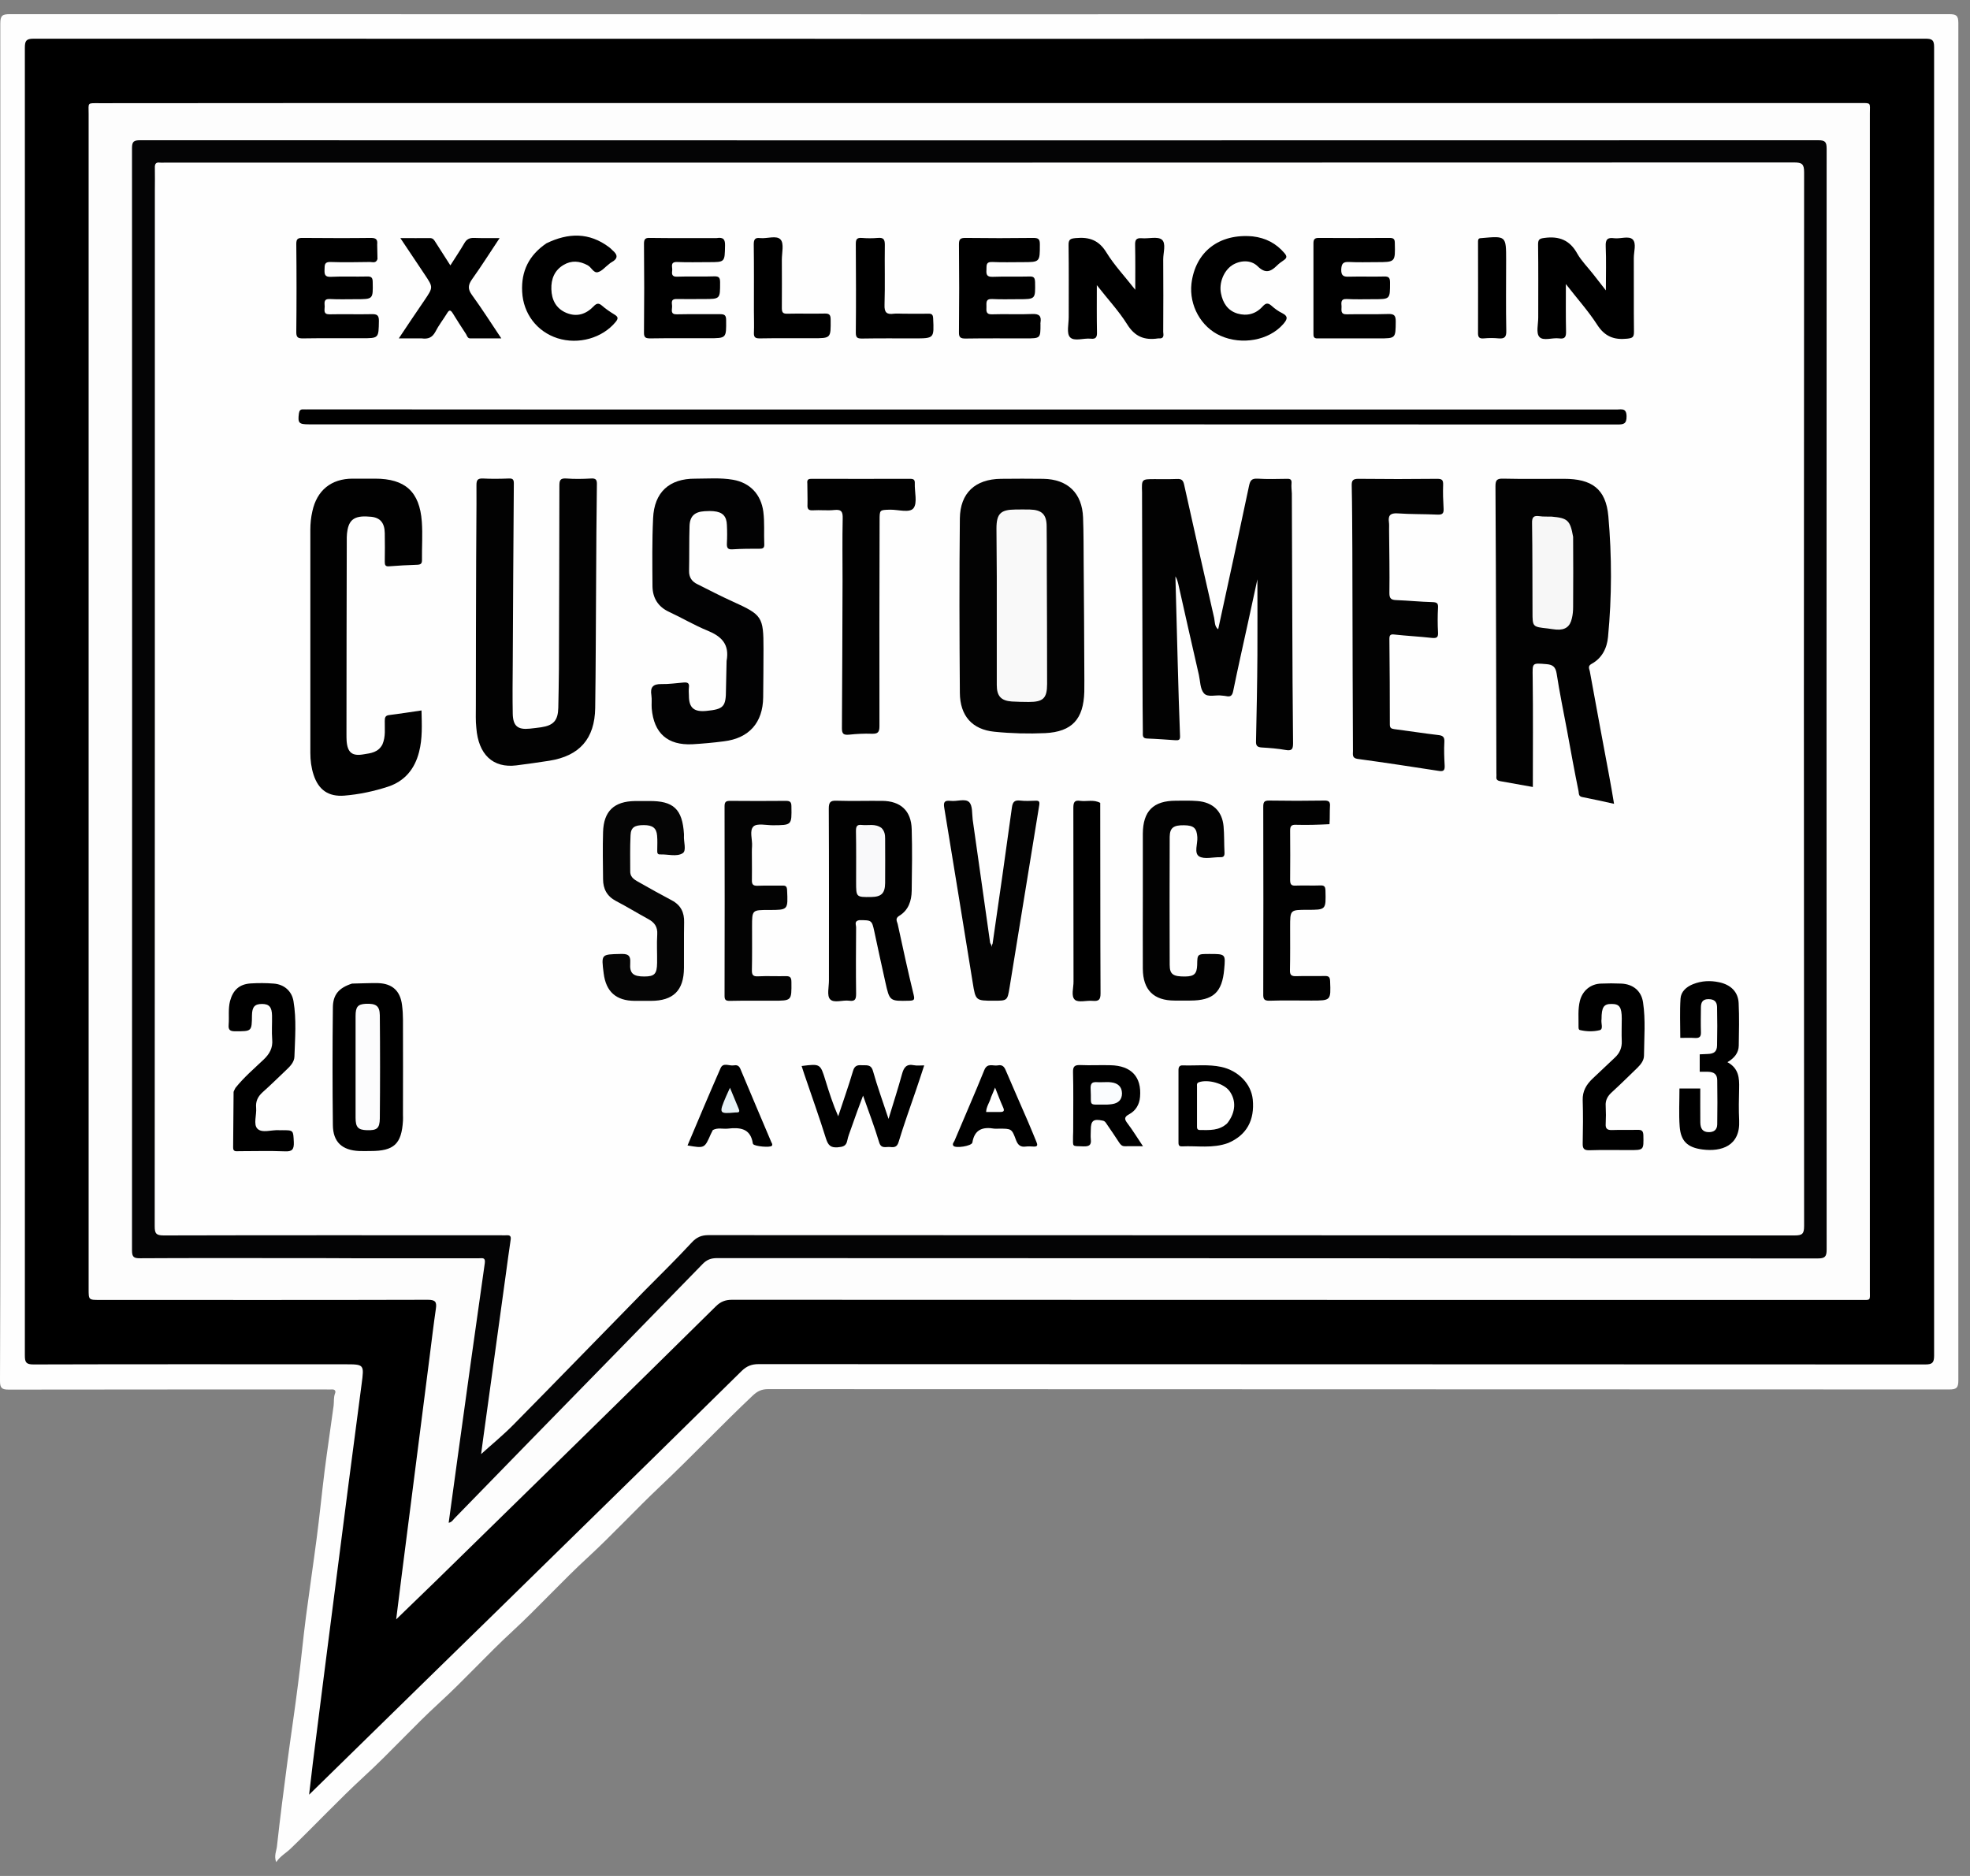 <?xml version="1.0"?>
<svg xmlns="http://www.w3.org/2000/svg" width="105" height="100" viewBox="0 0 105 100" fill="none">
<rect x="0" y="0" width="105" height="100" fill="#808080" stroke="none"/>
<g clip-path="url(#clip0_1941_613)">
<path d="M0.025 55.467C0.025 37.369 0.025 19.313 0.016 1.257C0.016 0.829 0.123 0.755 0.527 0.755C34.982 0.763 69.43 0.763 103.885 0.755C104.272 0.755 104.379 0.829 104.379 1.232C104.371 25.351 104.371 49.462 104.379 73.58C104.379 73.983 104.28 74.066 103.885 74.066C82.901 74.057 61.916 74.057 40.932 74.049C40.586 74.049 40.364 74.164 40.117 74.395C38.447 75.974 36.867 77.644 35.196 79.223C33.888 80.457 32.678 81.773 31.361 82.991C29.971 84.266 28.703 85.672 27.313 86.956C25.971 88.19 24.753 89.547 23.412 90.773C22.038 92.031 20.795 93.421 19.421 94.68C18.071 95.922 16.82 97.263 15.495 98.538C15.249 98.777 14.944 98.933 14.722 99.262C14.59 98.933 14.738 98.661 14.763 98.406C14.928 96.893 15.125 95.388 15.323 93.882C15.504 92.5 15.718 91.118 15.89 89.728C16.047 88.543 16.154 87.351 16.31 86.158C16.491 84.776 16.697 83.394 16.878 82.004C17.034 80.819 17.15 79.626 17.298 78.434C17.446 77.266 17.627 76.089 17.783 74.921C17.808 74.707 17.775 74.493 17.857 74.279C17.915 74.14 17.841 74.049 17.668 74.066C17.569 74.074 17.479 74.066 17.38 74.066C11.743 74.066 6.106 74.066 0.469 74.074C0.099 74.074 0 73.992 0 73.613C0.025 67.575 0.025 61.537 0.025 55.467Z" fill="#FEFEFE"/>
<path d="M22.746 89.53C20.672 91.562 18.615 93.569 16.475 95.667C16.549 95.042 16.607 94.515 16.673 93.989C17.076 90.781 17.487 87.581 17.899 84.373C18.351 80.844 18.804 77.315 19.273 73.786C19.413 72.725 19.421 72.725 18.368 72.725C12.838 72.725 7.316 72.716 1.786 72.733C1.391 72.733 1.325 72.618 1.325 72.256C1.333 49.017 1.333 25.779 1.325 2.54C1.325 2.178 1.399 2.063 1.786 2.063C35.402 2.071 69.018 2.071 102.634 2.063C102.988 2.063 103.087 2.145 103.087 2.507C103.079 25.762 103.079 49.009 103.087 72.264C103.087 72.651 102.98 72.733 102.61 72.733C81.889 72.725 61.16 72.725 40.438 72.716C40.068 72.716 39.805 72.815 39.533 73.078C36.39 76.18 33.238 79.264 30.086 82.349C27.65 84.743 25.206 87.128 22.746 89.53Z" fill="black"/>
<path d="M28.251 5.493C51.893 5.493 75.494 5.493 99.096 5.493C99.762 5.493 99.663 5.452 99.663 6.069C99.663 26.963 99.663 47.857 99.663 68.743C99.663 69.368 99.746 69.294 99.12 69.294C79.082 69.294 59.044 69.294 39.014 69.286C38.661 69.286 38.406 69.385 38.15 69.64C35.78 71.984 33.402 74.312 31.024 76.648C28.424 79.198 25.815 81.749 23.206 84.299C22.532 84.957 21.848 85.607 21.116 86.322C21.314 84.735 21.503 83.221 21.7 81.707C22.104 78.573 22.498 75.431 22.902 72.297C23.009 71.458 23.108 70.611 23.231 69.772C23.288 69.401 23.206 69.286 22.803 69.286C16.977 69.303 11.142 69.294 5.316 69.294C4.724 69.294 4.724 69.294 4.724 68.71C4.724 47.833 4.724 26.955 4.724 6.077C4.724 5.444 4.625 5.501 5.324 5.501C12.961 5.493 20.581 5.493 28.251 5.493Z" fill="#FDFDFD"/>
<path d="M15.413 67.065C12.739 67.065 10.106 67.057 7.472 67.073C7.151 67.073 7.036 67.024 7.036 66.662C7.044 47.076 7.044 27.482 7.036 7.895C7.036 7.542 7.135 7.476 7.472 7.476C37.286 7.484 67.101 7.484 96.915 7.476C97.277 7.476 97.359 7.566 97.359 7.928C97.351 27.49 97.351 47.051 97.359 66.613C97.359 66.983 97.269 67.082 96.89 67.082C77.338 67.073 57.777 67.073 38.225 67.065C37.895 67.065 37.673 67.147 37.443 67.386C34.373 70.545 31.288 73.695 28.21 76.846C26.885 78.203 25.56 79.569 24.227 80.934C24.145 81.017 24.087 81.14 23.914 81.173C24.079 79.964 24.243 78.763 24.408 77.57C24.877 74.156 25.354 70.742 25.84 67.329C25.881 67.016 25.708 67.073 25.535 67.073C23.297 67.073 21.067 67.073 18.828 67.073C17.701 67.065 16.582 67.065 15.413 67.065Z" fill="#040405"/>
<path d="M8.254 10.141C8.254 9.713 8.263 9.335 8.254 8.948C8.246 8.743 8.304 8.636 8.526 8.669C8.608 8.677 8.69 8.669 8.773 8.669C37.723 8.669 66.673 8.669 95.623 8.66C96.043 8.66 96.158 8.743 96.158 9.179C96.142 27.901 96.142 46.632 96.158 65.354C96.158 65.774 96.059 65.856 95.648 65.856C76.351 65.848 57.062 65.848 37.764 65.84C37.377 65.84 37.122 65.955 36.859 66.243C36.052 67.115 35.197 67.954 34.357 68.801C32.028 71.178 29.708 73.572 27.371 75.941C26.803 76.517 26.177 77.027 25.643 77.512C25.717 76.961 25.807 76.27 25.906 75.579C26.26 73.029 26.605 70.487 26.959 67.937C27.041 67.329 27.124 66.72 27.214 66.111C27.247 65.914 27.206 65.831 26.992 65.848C26.893 65.856 26.803 65.848 26.704 65.848C20.713 65.848 14.714 65.84 8.723 65.856C8.312 65.856 8.246 65.741 8.246 65.362C8.254 46.977 8.254 28.576 8.254 10.141Z" fill="#FEFEFE"/>
<path d="M89.515 58.025H90.624C90.624 58.632 90.621 59.229 90.626 59.825C90.629 60.174 90.763 60.333 91.039 60.349C91.34 60.365 91.522 60.233 91.527 59.939C91.54 59.152 91.539 58.365 91.527 57.578C91.523 57.267 91.363 57.141 91.033 57.132C90.895 57.129 90.756 57.132 90.594 57.132V56.202C90.735 56.196 90.87 56.188 91.006 56.184C91.359 56.175 91.511 56.061 91.518 55.725C91.533 55.042 91.533 54.358 91.518 53.675C91.511 53.371 91.344 53.256 91.038 53.261C90.732 53.267 90.661 53.455 90.658 53.696C90.653 54.141 90.645 54.587 90.659 55.032C90.666 55.267 90.576 55.344 90.339 55.33C90.085 55.314 89.829 55.326 89.558 55.326C89.558 54.605 89.525 53.914 89.571 53.229C89.596 52.861 89.88 52.602 90.245 52.459C90.695 52.282 91.158 52.258 91.634 52.361C92.247 52.493 92.64 52.868 92.669 53.47C92.705 54.224 92.689 54.982 92.675 55.737C92.668 56.114 92.453 56.397 92.071 56.62C92.679 56.95 92.709 57.469 92.695 58.014C92.681 58.583 92.668 59.154 92.697 59.722C92.765 61.095 91.738 61.401 90.748 61.275C89.937 61.172 89.583 60.826 89.525 60.043C89.476 59.386 89.514 58.722 89.514 58.025H89.515Z" fill="black"/>
<path d="M64.928 33.544C65.488 30.978 66.039 28.436 66.574 25.894C66.632 25.631 66.698 25.499 67.019 25.515C67.537 25.548 68.064 25.532 68.582 25.524C68.78 25.515 68.854 25.565 68.837 25.77C68.821 25.943 68.846 26.124 68.854 26.305C68.862 28.576 68.87 30.854 68.879 33.125C68.887 35.288 68.895 37.452 68.92 39.615C68.92 39.944 68.854 40.035 68.516 39.977C68.097 39.903 67.677 39.87 67.249 39.845C67.035 39.829 66.936 39.771 66.945 39.525C66.978 37.994 67.01 36.456 67.019 34.926C67.027 33.569 67.019 32.22 67.019 30.879C66.854 31.644 66.681 32.442 66.508 33.232C66.245 34.433 65.974 35.634 65.727 36.843C65.677 37.098 65.57 37.155 65.348 37.106C65.282 37.09 65.208 37.09 65.142 37.081C64.813 37.024 64.369 37.197 64.163 36.95C63.966 36.719 63.974 36.308 63.9 35.979C63.529 34.367 63.167 32.754 62.805 31.142C62.772 31.002 62.731 30.854 62.649 30.723C62.69 32.261 62.731 33.807 62.772 35.346C62.805 36.645 62.846 37.945 62.896 39.245C62.904 39.442 62.822 39.467 62.657 39.459C62.155 39.426 61.645 39.385 61.143 39.368C60.88 39.36 60.913 39.195 60.913 39.031C60.904 38.11 60.896 37.197 60.896 36.275C60.888 33.026 60.88 29.777 60.871 26.536C60.871 26.437 60.871 26.346 60.871 26.248C60.847 25.54 60.847 25.54 61.538 25.54C61.933 25.54 62.336 25.548 62.731 25.532C62.953 25.524 63.052 25.573 63.11 25.82C63.636 28.197 64.171 30.566 64.715 32.944C64.756 33.149 64.731 33.396 64.928 33.544Z" fill="#020202"/>
<path d="M83.526 38.957C83.329 37.912 83.123 36.908 82.967 35.897C82.909 35.543 82.753 35.428 82.424 35.403C81.634 35.337 81.683 35.329 81.691 36.119C81.716 38.052 81.7 39.985 81.7 41.951C81.115 41.844 80.531 41.745 79.947 41.638C79.831 41.614 79.741 41.564 79.757 41.416C79.766 41.35 79.757 41.276 79.757 41.211C79.749 38.924 79.749 36.637 79.741 34.342C79.733 31.537 79.725 28.724 79.708 25.919C79.708 25.598 79.782 25.507 80.111 25.515C81.198 25.54 82.275 25.524 83.362 25.524C84.835 25.524 85.592 26.05 85.724 27.514C85.913 29.653 85.913 31.808 85.707 33.955C85.65 34.556 85.386 35.09 84.818 35.395C84.613 35.51 84.711 35.658 84.736 35.782C85.073 37.641 85.419 39.491 85.765 41.342C85.855 41.819 85.938 42.305 86.028 42.848C85.427 42.716 84.876 42.593 84.325 42.486C84.127 42.445 84.16 42.297 84.135 42.173C83.921 41.12 83.724 40.051 83.526 38.957Z" fill="#020202"/>
<path d="M25.363 37.616C25.363 35.008 25.371 32.45 25.379 29.884C25.379 28.543 25.404 27.202 25.395 25.853C25.395 25.59 25.461 25.499 25.733 25.507C26.194 25.532 26.663 25.524 27.132 25.507C27.329 25.499 27.387 25.565 27.387 25.762C27.362 28.979 27.346 32.203 27.329 35.42C27.321 36.3 27.313 37.172 27.329 38.052C27.346 38.702 27.593 38.907 28.235 38.842C28.44 38.817 28.646 38.8 28.844 38.768C29.502 38.669 29.741 38.406 29.757 37.731C29.773 37.048 29.782 36.366 29.79 35.675C29.798 32.417 29.815 29.151 29.815 25.894C29.815 25.606 29.856 25.483 30.185 25.507C30.621 25.54 31.065 25.532 31.502 25.507C31.757 25.491 31.823 25.573 31.814 25.828C31.79 27.523 31.781 29.225 31.773 30.92C31.757 33.19 31.757 35.469 31.724 37.739C31.699 39.385 30.884 40.298 29.271 40.553C28.687 40.643 28.111 40.725 27.527 40.799C26.276 40.956 25.494 40.224 25.387 38.792C25.346 38.422 25.363 38.044 25.363 37.616Z" fill="#020202"/>
<path d="M57.793 35.642C57.793 36.078 57.801 36.481 57.793 36.876C57.752 38.332 57.143 39.006 55.711 39.08C54.814 39.121 53.901 39.097 53.004 39.006C51.819 38.891 51.169 38.159 51.16 36.933C51.136 33.84 51.127 30.739 51.16 27.638C51.177 26.272 51.983 25.54 53.349 25.524C54.106 25.515 54.855 25.515 55.612 25.524C56.913 25.548 57.678 26.289 57.727 27.588C57.76 28.436 57.752 29.283 57.76 30.139C57.777 31.956 57.785 33.775 57.793 35.642Z" fill="#030303"/>
<path d="M44.956 21.83C58.724 21.83 72.45 21.83 86.176 21.83C86.415 21.83 86.686 21.731 86.695 22.184C86.703 22.62 86.514 22.628 86.184 22.628C67.002 22.62 47.82 22.62 28.638 22.62C24.581 22.62 20.524 22.62 16.459 22.62C15.924 22.62 15.866 22.546 15.932 22.036C15.957 21.88 16.014 21.814 16.162 21.822C16.269 21.83 16.385 21.822 16.492 21.822C25.963 21.83 35.443 21.83 44.956 21.83Z" fill="black"/>
<path d="M20.384 39.681C20.565 39.253 20.499 38.842 20.508 38.43C20.508 38.258 20.532 38.142 20.738 38.118C21.306 38.044 21.873 37.961 22.466 37.871C22.483 38.628 22.524 39.368 22.334 40.092C22.104 40.989 21.577 41.638 20.68 41.935C19.923 42.181 19.15 42.346 18.351 42.412C17.504 42.477 16.977 42.107 16.714 41.301C16.59 40.923 16.541 40.528 16.541 40.125C16.541 36.16 16.541 32.203 16.541 28.238C16.541 27.909 16.574 27.58 16.648 27.259C16.887 26.141 17.652 25.515 18.796 25.515C19.191 25.515 19.594 25.515 19.989 25.515C21.594 25.515 22.367 26.206 22.483 27.81C22.532 28.493 22.483 29.176 22.491 29.867C22.491 30.048 22.417 30.097 22.244 30.105C21.742 30.122 21.232 30.147 20.73 30.188C20.532 30.204 20.508 30.105 20.508 29.941C20.516 29.431 20.516 28.929 20.508 28.419C20.499 27.876 20.269 27.597 19.783 27.547C18.969 27.465 18.64 27.646 18.524 28.238C18.5 28.37 18.483 28.51 18.483 28.641C18.475 32.137 18.467 35.633 18.467 39.13C18.467 39.253 18.467 39.376 18.475 39.5C18.524 40.125 18.779 40.322 19.396 40.207C19.767 40.15 20.162 40.108 20.384 39.681Z" fill="#010101"/>
<path d="M38.727 35.231C38.891 34.342 38.455 33.923 37.715 33.618C37.007 33.33 36.349 32.935 35.657 32.615C35.073 32.343 34.785 31.874 34.777 31.249C34.769 30.04 34.752 28.839 34.81 27.63C34.867 26.239 35.674 25.507 37.056 25.516C37.723 25.516 38.398 25.458 39.064 25.573C39.978 25.73 40.562 26.355 40.685 27.276C40.759 27.852 40.71 28.428 40.735 29.003C40.743 29.168 40.702 29.25 40.513 29.25C40.019 29.25 39.525 29.25 39.031 29.283C38.776 29.3 38.735 29.184 38.743 28.971C38.76 28.642 38.76 28.312 38.743 27.983C38.727 27.515 38.513 27.292 38.036 27.251C37.871 27.235 37.706 27.243 37.55 27.251C37.023 27.284 36.768 27.515 36.752 28.041C36.727 28.839 36.744 29.629 36.727 30.427C36.719 30.772 36.875 31.002 37.172 31.142C37.797 31.455 38.414 31.776 39.048 32.063C40.628 32.779 40.694 32.878 40.694 34.581C40.694 35.444 40.685 36.308 40.677 37.172C40.661 38.521 39.928 39.352 38.587 39.516C38.027 39.59 37.468 39.64 36.908 39.673C35.583 39.738 34.851 39.089 34.736 37.764C34.719 37.534 34.752 37.295 34.719 37.065C34.645 36.629 34.81 36.456 35.254 36.465C35.649 36.473 36.044 36.415 36.439 36.382C36.637 36.366 36.752 36.407 36.719 36.637C36.703 36.785 36.711 36.942 36.719 37.09C36.719 37.731 36.99 37.962 37.649 37.896C38.571 37.805 38.694 37.674 38.694 36.752C38.702 36.259 38.719 35.765 38.727 35.231Z" fill="#020203"/>
<path d="M74.038 28.247C74.046 29.398 74.071 30.509 74.054 31.619C74.054 31.915 74.161 31.981 74.425 31.989C75.067 32.014 75.708 32.08 76.35 32.096C76.573 32.105 76.663 32.146 76.647 32.392C76.622 32.828 76.622 33.273 76.647 33.709C76.663 33.972 76.581 34.029 76.326 34.005C75.659 33.931 74.993 33.898 74.318 33.824C74.12 33.799 74.054 33.848 74.054 34.054C74.071 35.576 74.079 37.098 74.079 38.62C74.079 38.8 74.145 38.842 74.309 38.866C75.083 38.965 75.857 39.088 76.63 39.179C76.869 39.204 77 39.253 76.984 39.541C76.959 39.96 76.976 40.388 77 40.816C77.009 41.038 76.959 41.137 76.704 41.096C75.256 40.873 73.808 40.651 72.359 40.454C72.055 40.413 72.112 40.215 72.112 40.034C72.104 38.702 72.104 37.377 72.096 36.045C72.088 33.783 72.088 31.52 72.079 29.258C72.071 28.131 72.071 27.013 72.046 25.886C72.038 25.598 72.121 25.524 72.409 25.524C73.808 25.54 75.207 25.54 76.605 25.524C76.861 25.524 76.926 25.59 76.918 25.845C76.902 26.264 76.918 26.692 76.943 27.119C76.959 27.383 76.861 27.44 76.622 27.432C75.914 27.399 75.198 27.416 74.49 27.366C74.096 27.342 73.98 27.482 74.03 27.843C74.046 27.95 74.038 28.082 74.038 28.247Z" fill="#020202"/>
<path d="M43.031 25.779C42.998 25.532 43.121 25.524 43.278 25.524C45.022 25.524 46.759 25.532 48.503 25.524C48.701 25.524 48.767 25.573 48.758 25.77C48.742 26.223 48.906 26.799 48.692 27.087C48.487 27.358 47.87 27.161 47.442 27.169C46.882 27.185 46.882 27.169 46.882 27.736C46.874 31.397 46.865 35.058 46.874 38.71C46.874 39.039 46.783 39.121 46.471 39.113C46.059 39.097 45.648 39.121 45.244 39.163C44.956 39.187 44.874 39.113 44.874 38.817C44.891 36.201 44.899 33.585 44.907 30.969C44.907 29.859 44.891 28.748 44.915 27.638C44.923 27.3 44.866 27.144 44.479 27.185C44.1 27.227 43.714 27.177 43.327 27.202C43.088 27.218 43.023 27.128 43.039 26.897C43.047 26.527 43.031 26.174 43.031 25.779Z" fill="#010101"/>
<path d="M45.795 49.05C45.515 49.1 45.63 49.297 45.63 49.42C45.622 50.597 45.614 51.781 45.63 52.958C45.63 53.237 45.598 53.394 45.26 53.344C44.914 53.295 44.446 53.492 44.24 53.262C44.067 53.073 44.182 52.612 44.182 52.275C44.182 49.223 44.19 46.163 44.174 43.111C44.174 42.774 44.248 42.667 44.594 42.683C45.4 42.708 46.215 42.683 47.021 42.691C48.001 42.7 48.568 43.218 48.593 44.197C48.626 45.291 48.609 46.393 48.593 47.487C48.585 48.022 48.42 48.524 47.926 48.82C47.679 48.968 47.828 49.141 47.852 49.281C48.124 50.539 48.395 51.789 48.7 53.04C48.758 53.287 48.725 53.336 48.469 53.344C47.416 53.369 47.416 53.377 47.186 52.341C46.988 51.444 46.791 50.556 46.602 49.659C46.47 49.05 46.462 49.05 45.795 49.05Z" fill="#010101"/>
<path d="M36.455 44.46C36.455 44.509 36.455 44.526 36.455 44.542C36.43 44.863 36.603 45.34 36.389 45.48C36.068 45.686 35.591 45.529 35.188 45.546C35.023 45.554 35.031 45.439 35.031 45.324C35.031 45.06 35.048 44.806 35.023 44.542C34.99 44.139 34.784 43.983 34.315 43.983C33.822 43.983 33.624 44.106 33.608 44.526C33.575 45.167 33.591 45.809 33.591 46.459C33.591 46.813 33.888 46.928 34.126 47.068C34.686 47.389 35.245 47.693 35.813 47.997C36.29 48.252 36.48 48.647 36.463 49.173C36.447 49.98 36.463 50.794 36.455 51.6C36.447 52.801 35.887 53.352 34.686 53.352C34.398 53.352 34.11 53.352 33.822 53.352C32.842 53.344 32.299 52.867 32.176 51.888C32.044 50.86 32.044 50.876 33.056 50.852C33.427 50.843 33.624 50.876 33.591 51.345C33.55 51.896 33.756 52.053 34.34 52.053C34.891 52.053 35.015 51.913 35.023 51.329C35.031 50.819 34.998 50.317 35.031 49.807C35.056 49.404 34.883 49.173 34.554 48.993C33.978 48.68 33.418 48.334 32.834 48.03C32.349 47.775 32.143 47.38 32.143 46.862C32.135 46.023 32.118 45.192 32.143 44.353C32.176 43.234 32.735 42.716 33.846 42.7C34.093 42.7 34.34 42.7 34.587 42.7C35.895 42.683 36.373 43.127 36.455 44.46Z" fill="#050505"/>
<path d="M52.905 50.301C53.259 47.866 53.605 45.456 53.934 43.045C53.975 42.757 54.066 42.642 54.37 42.675C54.642 42.708 54.921 42.691 55.193 42.683C55.374 42.675 55.423 42.724 55.391 42.922C54.864 46.155 54.337 49.396 53.81 52.637C53.695 53.344 53.687 53.344 52.979 53.344C52 53.344 52 53.344 51.844 52.374C51.342 49.272 50.84 46.171 50.33 43.07C50.272 42.741 50.354 42.659 50.667 42.691C51.004 42.733 51.441 42.552 51.654 42.757C51.844 42.938 51.803 43.374 51.844 43.695C52.156 45.875 52.461 48.047 52.774 50.26C52.864 50.399 52.881 50.506 52.815 50.63C52.872 50.539 52.84 50.416 52.905 50.301Z" fill="#030303"/>
<path d="M64.459 50.852C65.323 50.852 65.323 50.852 65.249 51.666C65.142 52.9 64.664 53.336 63.43 53.336C63.158 53.336 62.879 53.336 62.607 53.336C61.488 53.336 60.92 52.768 60.912 51.642C60.904 50.366 60.912 49.091 60.912 47.816C60.912 46.689 60.912 45.571 60.912 44.444C60.92 43.234 61.471 42.683 62.673 42.683C63.06 42.683 63.438 42.667 63.825 42.7C64.64 42.766 65.142 43.234 65.216 44.049C65.257 44.51 65.24 44.978 65.265 45.447C65.273 45.62 65.224 45.702 65.043 45.694C64.656 45.686 64.195 45.817 63.916 45.653C63.627 45.472 63.841 44.978 63.817 44.625C63.784 44.148 63.636 43.999 63.109 43.991C62.55 43.983 62.352 44.123 62.344 44.608C62.336 46.887 62.336 49.157 62.344 51.436C62.344 51.946 62.533 52.061 63.183 52.053C63.652 52.044 63.792 51.905 63.809 51.444C63.817 50.852 63.817 50.852 64.459 50.852Z" fill="#020202"/>
<path d="M40.076 45.76C40.076 46.171 40.084 46.541 40.076 46.911C40.068 47.133 40.133 47.224 40.372 47.216C40.808 47.199 41.252 47.216 41.689 47.208C41.878 47.199 41.944 47.249 41.952 47.454C42.001 48.507 42.01 48.507 40.973 48.507C40.084 48.507 40.084 48.507 40.084 49.396C40.084 50.161 40.092 50.934 40.076 51.699C40.068 51.954 40.125 52.061 40.405 52.044C40.882 52.02 41.368 52.044 41.845 52.036C42.075 52.028 42.182 52.061 42.182 52.34C42.191 53.344 42.207 53.344 41.203 53.344C40.438 53.344 39.664 53.336 38.899 53.352C38.693 53.352 38.619 53.311 38.619 53.089C38.627 49.716 38.627 46.352 38.619 42.979C38.619 42.733 38.701 42.691 38.924 42.691C39.911 42.7 40.899 42.7 41.886 42.691C42.117 42.691 42.182 42.757 42.182 42.987C42.199 43.991 42.207 43.983 41.195 43.991C40.841 43.991 40.364 43.876 40.166 44.049C39.928 44.263 40.109 44.748 40.084 45.11C40.068 45.307 40.076 45.513 40.076 45.76Z" fill="#030303"/>
<path d="M18.763 52.431C19.248 52.423 19.701 52.398 20.153 52.406C20.919 52.431 21.338 52.826 21.429 53.583C21.462 53.838 21.478 54.101 21.478 54.356C21.486 56.042 21.478 57.729 21.478 59.415C21.478 59.522 21.486 59.637 21.478 59.744C21.404 60.978 21.001 61.356 19.758 61.356C19.553 61.356 19.347 61.365 19.141 61.356C18.236 61.315 17.75 60.879 17.742 59.974C17.718 57.893 17.718 55.804 17.742 53.723C17.742 53.023 18.055 52.661 18.763 52.431Z" fill="black"/>
<path d="M70.861 43.934C70.244 43.966 69.66 43.983 69.067 43.966C68.837 43.958 68.763 44.032 68.763 44.271C68.771 45.151 68.771 46.023 68.763 46.903C68.763 47.133 68.82 47.224 69.059 47.208C69.495 47.191 69.939 47.216 70.376 47.199C70.598 47.191 70.639 47.273 70.647 47.479C70.672 48.499 70.68 48.499 69.676 48.499C68.763 48.499 68.763 48.499 68.763 49.412C68.763 50.177 68.771 50.95 68.754 51.715C68.746 51.97 68.829 52.044 69.084 52.036C69.594 52.02 70.096 52.036 70.606 52.028C70.812 52.02 70.886 52.077 70.894 52.299C70.935 53.336 70.944 53.336 69.898 53.336C69.158 53.336 68.417 53.319 67.677 53.344C67.372 53.352 67.323 53.254 67.331 52.974C67.339 49.659 67.339 46.336 67.331 43.02C67.331 42.774 67.364 42.667 67.652 42.675C68.623 42.691 69.602 42.691 70.573 42.675C70.828 42.667 70.911 42.741 70.886 42.996C70.869 43.3 70.886 43.605 70.861 43.934Z" fill="#010101"/>
<path d="M84.917 14.616C85.131 14.887 85.32 15.126 85.592 15.48C85.592 14.616 85.616 13.876 85.584 13.135C85.567 12.757 85.682 12.65 86.036 12.699C86.374 12.74 86.81 12.559 87.024 12.765C87.229 12.979 87.081 13.415 87.081 13.752C87.09 15.068 87.073 16.385 87.09 17.692C87.09 17.989 86.999 18.021 86.727 18.054C86.028 18.128 85.534 17.939 85.131 17.314C84.654 16.574 84.061 15.916 83.46 15.142C83.46 16.047 83.452 16.853 83.469 17.651C83.477 17.939 83.427 18.087 83.098 18.038C82.736 17.989 82.251 18.194 82.045 17.956C81.864 17.75 81.987 17.281 81.987 16.927C81.987 15.628 81.996 14.328 81.979 13.028C81.979 12.757 82.061 12.716 82.317 12.683C83.098 12.576 83.674 12.798 84.069 13.522C84.291 13.909 84.621 14.238 84.917 14.616Z" fill="black"/>
<path d="M61.735 18.038C60.978 18.153 60.476 17.931 60.073 17.281C59.629 16.574 59.044 15.948 58.46 15.2C58.46 16.105 58.452 16.903 58.468 17.709C58.477 17.972 58.411 18.087 58.131 18.054C57.752 18.013 57.25 18.219 57.028 17.972C56.839 17.767 56.962 17.273 56.962 16.903C56.962 15.628 56.971 14.353 56.954 13.078C56.946 12.757 57.053 12.716 57.341 12.691C58.057 12.625 58.567 12.798 58.97 13.456C59.39 14.139 59.95 14.731 60.509 15.447C60.509 14.591 60.517 13.826 60.501 13.069C60.493 12.798 60.55 12.675 60.855 12.699C61.217 12.732 61.702 12.592 61.925 12.773C62.163 12.971 61.999 13.464 61.999 13.826C62.007 15.118 62.007 16.401 61.999 17.692C62.007 17.84 62.081 18.071 61.735 18.038Z" fill="black"/>
<path d="M70.245 18.038C69.998 18.055 70.006 17.915 70.006 17.767C70.006 16.163 70.006 14.558 70.006 12.963C70.006 12.749 70.08 12.683 70.286 12.683C71.545 12.691 72.804 12.691 74.071 12.683C74.293 12.683 74.343 12.757 74.343 12.963C74.367 13.974 74.376 13.974 73.355 13.974C72.878 13.974 72.392 13.991 71.915 13.966C71.594 13.95 71.504 14.04 71.487 14.369C71.479 14.739 71.652 14.756 71.923 14.748C72.54 14.731 73.158 14.756 73.775 14.739C74.038 14.731 74.088 14.822 74.088 15.068C74.088 15.949 74.096 15.949 73.224 15.949C72.746 15.949 72.261 15.965 71.783 15.94C71.438 15.924 71.495 16.146 71.504 16.343C71.504 16.541 71.438 16.763 71.783 16.755C72.524 16.738 73.265 16.763 74.005 16.738C74.326 16.73 74.392 16.837 74.392 17.141C74.384 18.038 74.392 18.038 73.495 18.038C72.425 18.038 71.356 18.038 70.245 18.038Z" fill="black"/>
<path d="M20.12 13.81C20.038 14.048 19.865 13.966 19.726 13.966C19.026 13.974 18.327 13.991 17.627 13.966C17.282 13.95 17.306 14.131 17.298 14.369C17.29 14.616 17.306 14.772 17.635 14.756C18.277 14.723 18.919 14.756 19.569 14.739C19.808 14.731 19.865 14.813 19.865 15.044C19.882 15.949 19.89 15.949 18.977 15.949C18.508 15.949 18.047 15.965 17.578 15.94C17.224 15.924 17.306 16.163 17.306 16.343C17.306 16.524 17.216 16.763 17.57 16.755C18.31 16.738 19.051 16.763 19.791 16.747C20.079 16.738 20.203 16.788 20.195 17.117C20.178 18.03 20.195 18.03 19.281 18.03C18.236 18.03 17.199 18.022 16.154 18.038C15.915 18.038 15.792 18.013 15.792 17.717C15.809 16.146 15.809 14.567 15.792 12.995C15.792 12.724 15.891 12.683 16.121 12.683C17.339 12.691 18.557 12.699 19.775 12.683C20.063 12.683 20.129 12.782 20.104 13.037C20.104 13.283 20.12 13.53 20.12 13.81Z" fill="black"/>
<path d="M38.2 12.691C38.57 12.633 38.652 12.773 38.644 13.094C38.627 13.974 38.644 13.974 37.772 13.974C37.212 13.974 36.644 13.991 36.085 13.966C35.714 13.958 35.838 14.213 35.83 14.386C35.813 14.567 35.772 14.764 36.093 14.748C36.751 14.723 37.41 14.756 38.068 14.731C38.331 14.723 38.381 14.813 38.381 15.06C38.381 15.94 38.389 15.94 37.508 15.94C37.031 15.94 36.545 15.949 36.068 15.94C35.698 15.932 35.838 16.195 35.821 16.368C35.813 16.541 35.739 16.763 36.068 16.755C36.834 16.738 37.607 16.755 38.372 16.747C38.611 16.747 38.702 16.796 38.702 17.059C38.71 18.03 38.726 18.03 37.763 18.03C36.735 18.03 35.706 18.022 34.678 18.038C34.431 18.038 34.315 18.013 34.324 17.717C34.34 16.138 34.34 14.567 34.324 12.987C34.324 12.716 34.422 12.675 34.653 12.683C35.83 12.699 36.998 12.691 38.2 12.691Z" fill="black"/>
<path d="M54.667 18.038C53.572 18.038 52.511 18.03 51.457 18.046C51.202 18.046 51.104 17.989 51.112 17.709C51.128 16.146 51.128 14.583 51.112 13.02C51.112 12.74 51.194 12.683 51.457 12.683C52.667 12.699 53.869 12.699 55.078 12.683C55.35 12.683 55.424 12.749 55.424 13.02C55.424 13.974 55.432 13.974 54.494 13.974C53.959 13.974 53.424 13.991 52.889 13.966C52.519 13.95 52.593 14.18 52.577 14.394C52.56 14.632 52.601 14.764 52.898 14.756C53.556 14.731 54.214 14.756 54.873 14.739C55.111 14.731 55.16 14.813 55.169 15.044C55.185 15.949 55.194 15.949 54.28 15.949C53.811 15.949 53.35 15.965 52.881 15.94C52.511 15.924 52.585 16.154 52.577 16.368C52.568 16.582 52.552 16.771 52.881 16.755C53.597 16.73 54.305 16.771 55.021 16.738C55.399 16.722 55.514 16.854 55.457 17.207C55.449 17.232 55.457 17.265 55.457 17.289C55.457 18.038 55.457 18.038 54.667 18.038Z" fill="black"/>
<path d="M12.549 57.992C13.01 57.416 13.545 56.964 14.047 56.486C14.368 56.182 14.549 55.861 14.508 55.409C14.475 54.989 14.508 54.562 14.499 54.134C14.491 53.681 14.343 53.517 13.964 53.517C13.578 53.517 13.438 53.673 13.43 54.117C13.421 54.989 13.421 54.973 12.533 54.973C12.269 54.973 12.162 54.907 12.187 54.627C12.22 54.208 12.154 53.78 12.261 53.361C12.418 52.777 12.755 52.464 13.356 52.423C13.767 52.398 14.178 52.398 14.59 52.431C15.141 52.472 15.553 52.826 15.643 53.369C15.808 54.348 15.726 55.335 15.693 56.322C15.684 56.61 15.479 56.824 15.281 57.013C14.853 57.416 14.434 57.836 13.998 58.222C13.742 58.453 13.619 58.708 13.652 59.053C13.685 59.431 13.495 59.933 13.718 60.164C13.964 60.419 14.475 60.221 14.861 60.246C14.919 60.254 14.969 60.246 15.026 60.246C15.652 60.246 15.627 60.246 15.66 60.871C15.676 61.258 15.586 61.398 15.174 61.373C14.368 61.34 13.553 61.365 12.747 61.365C12.607 61.365 12.418 61.414 12.426 61.167C12.434 60.18 12.442 59.193 12.45 58.206C12.467 58.14 12.508 58.082 12.549 57.992Z" fill="black"/>
<path d="M85.361 54.323C85.32 54.553 85.476 54.858 85.262 54.915C84.924 54.998 84.554 54.989 84.209 54.907C84.135 54.891 84.135 54.8 84.135 54.734C84.143 54.274 84.093 53.805 84.209 53.344C84.349 52.809 84.776 52.447 85.336 52.431C85.69 52.415 86.052 52.415 86.406 52.431C87.039 52.456 87.484 52.818 87.574 53.435C87.714 54.372 87.632 55.318 87.624 56.264C87.624 56.519 87.467 56.725 87.286 56.906C86.834 57.342 86.389 57.786 85.92 58.214C85.69 58.42 85.558 58.642 85.583 58.962C85.599 59.275 85.599 59.596 85.583 59.908C85.566 60.155 85.657 60.246 85.912 60.238C86.365 60.221 86.817 60.238 87.27 60.229C87.484 60.221 87.583 60.262 87.591 60.517C87.607 61.315 87.624 61.307 86.826 61.307C86.126 61.307 85.427 61.291 84.727 61.315C84.447 61.323 84.349 61.249 84.357 60.953C84.373 60.188 84.381 59.415 84.357 58.65C84.34 58.165 84.554 57.811 84.883 57.498C85.278 57.12 85.682 56.75 86.077 56.371C86.332 56.133 86.455 55.845 86.439 55.491C86.422 55.096 86.439 54.693 86.439 54.298C86.439 53.69 86.315 53.517 85.904 53.517C85.484 53.509 85.361 53.681 85.361 54.323Z" fill="black"/>
<path d="M22.474 18.038C22.07 18.038 21.7 18.038 21.256 18.038C21.733 17.323 22.177 16.656 22.63 15.998C23.091 15.315 23.091 15.315 22.647 14.649C22.227 14.016 21.799 13.382 21.338 12.691C21.914 12.691 22.416 12.699 22.91 12.691C23.091 12.691 23.14 12.798 23.214 12.913C23.47 13.316 23.725 13.711 24.004 14.147C24.268 13.728 24.523 13.357 24.745 12.971C24.869 12.749 25.025 12.675 25.272 12.683C25.7 12.699 26.136 12.691 26.63 12.691C26.119 13.456 25.659 14.188 25.165 14.879C24.942 15.192 24.926 15.414 25.157 15.727C25.683 16.451 26.169 17.215 26.72 18.038C26.128 18.038 25.593 18.038 25.058 18.038C24.926 18.038 24.893 17.907 24.844 17.816C24.597 17.438 24.35 17.059 24.12 16.681C24.013 16.516 23.939 16.516 23.84 16.681C23.634 17.018 23.387 17.331 23.206 17.684C23.042 17.989 22.828 18.087 22.474 18.038Z" fill="black"/>
<path d="M66.771 12.601C67.471 12.683 68.022 12.979 68.458 13.489C68.606 13.662 68.598 13.752 68.417 13.876C68.294 13.958 68.17 14.048 68.063 14.155C67.734 14.476 67.454 14.608 67.035 14.196C66.664 13.826 66.072 13.876 65.66 14.147C65.216 14.451 64.969 15.085 65.076 15.628C65.175 16.154 65.438 16.557 65.957 16.714C66.467 16.862 66.936 16.738 67.298 16.335C67.463 16.154 67.578 16.13 67.767 16.294C67.94 16.45 68.129 16.59 68.335 16.689C68.713 16.878 68.582 17.059 68.384 17.289C67.627 18.145 66.195 18.408 65.051 17.898C64.015 17.438 63.373 16.278 63.504 15.118C63.71 13.423 64.977 12.436 66.771 12.601Z" fill="black"/>
<path d="M29.123 12.971C30.292 12.403 31.403 12.379 32.464 13.177C32.53 13.226 32.588 13.283 32.645 13.341C32.942 13.588 32.942 13.793 32.588 13.983C32.538 14.007 32.497 14.048 32.456 14.081C32.259 14.229 32.086 14.451 31.864 14.509C31.633 14.567 31.526 14.246 31.32 14.139C30.893 13.909 30.465 13.867 30.037 14.123C29.551 14.41 29.37 14.879 29.387 15.414C29.403 15.982 29.634 16.45 30.193 16.681C30.753 16.911 31.238 16.747 31.642 16.327C31.79 16.171 31.905 16.138 32.078 16.286C32.283 16.467 32.514 16.623 32.744 16.763C32.95 16.886 32.966 16.977 32.81 17.166C32.102 18.022 30.835 18.384 29.716 18.03C28.613 17.676 27.889 16.714 27.831 15.554C27.774 14.451 28.194 13.604 29.123 12.971Z" fill="black"/>
<path d="M58.641 42.798C58.65 46.212 58.641 49.585 58.658 52.958C58.658 53.295 58.559 53.377 58.246 53.352C57.917 53.319 57.481 53.459 57.292 53.295C57.07 53.097 57.226 52.653 57.218 52.316C57.209 49.231 57.218 46.146 57.209 43.062C57.209 42.749 57.283 42.642 57.588 42.691C57.934 42.733 58.296 42.609 58.641 42.798Z" fill="black"/>
<path d="M45.384 60.098C45.301 60.345 45.203 60.567 45.161 60.789C45.104 61.101 44.923 61.134 44.643 61.159C44.273 61.184 44.141 61.052 44.026 60.698C43.664 59.538 43.252 58.395 42.865 57.252C42.816 57.112 42.775 56.972 42.726 56.824C43.721 56.7 43.721 56.7 43.993 57.581C44.19 58.222 44.396 58.864 44.676 59.505C44.939 58.699 45.227 57.901 45.466 57.087C45.548 56.807 45.696 56.766 45.935 56.783C46.182 56.799 46.42 56.717 46.528 57.087C46.758 57.91 47.054 58.716 47.359 59.645C47.622 58.773 47.869 58.017 48.075 57.26C48.173 56.906 48.305 56.7 48.716 56.783C48.873 56.816 49.046 56.791 49.26 56.791C49.103 57.268 48.963 57.704 48.815 58.132C48.502 59.045 48.173 59.958 47.894 60.879C47.811 61.159 47.647 61.167 47.441 61.142C47.219 61.118 46.964 61.258 46.857 60.888C46.61 60.065 46.305 59.267 46.001 58.403C45.779 58.987 45.581 59.53 45.384 60.098Z" fill="black"/>
<path d="M48.165 16.722C48.634 16.722 49.054 16.73 49.482 16.722C49.679 16.714 49.729 16.788 49.737 16.977C49.786 18.038 49.795 18.038 48.733 18.038C47.803 18.038 46.873 18.03 45.943 18.046C45.705 18.046 45.614 18.005 45.614 17.734C45.631 16.162 45.623 14.583 45.614 13.012C45.614 12.773 45.655 12.666 45.927 12.683C46.215 12.707 46.503 12.707 46.791 12.683C47.079 12.658 47.161 12.749 47.161 13.045C47.145 14.114 47.178 15.184 47.145 16.245C47.128 16.656 47.26 16.779 47.647 16.722C47.795 16.705 47.96 16.722 48.165 16.722Z" fill="black"/>
<path d="M40.183 16.557C40.183 15.356 40.191 14.188 40.175 13.028C40.175 12.765 40.241 12.658 40.512 12.691C40.891 12.732 41.393 12.527 41.607 12.773C41.796 12.987 41.672 13.473 41.672 13.843C41.672 14.707 41.681 15.57 41.672 16.426C41.672 16.664 41.738 16.73 41.977 16.722C42.635 16.706 43.294 16.73 43.952 16.714C44.207 16.706 44.273 16.788 44.273 17.035C44.281 18.03 44.298 18.03 43.318 18.03C42.372 18.03 41.426 18.022 40.487 18.038C40.257 18.038 40.175 17.98 40.183 17.742C40.2 17.364 40.183 16.985 40.183 16.557Z" fill="black"/>
<path d="M65.463 60.928C64.632 61.233 63.809 61.068 62.995 61.109C62.805 61.118 62.813 60.986 62.813 60.863C62.813 59.588 62.813 58.313 62.813 57.046C62.813 56.881 62.863 56.783 63.044 56.791C63.727 56.816 64.41 56.725 65.093 56.873C66.006 57.071 66.689 57.778 66.772 58.609C66.879 59.719 66.443 60.509 65.463 60.928Z" fill="black"/>
<path d="M57.201 60.073C57.201 59.069 57.217 58.115 57.192 57.153C57.184 56.832 57.291 56.766 57.587 56.774C58.122 56.799 58.657 56.766 59.192 56.783C60.303 56.807 60.854 57.408 60.764 58.469C60.731 58.88 60.533 59.209 60.18 59.398C59.9 59.547 59.933 59.67 60.097 59.884C60.377 60.254 60.616 60.649 60.92 61.101C60.55 61.101 60.262 61.093 59.966 61.101C59.801 61.109 59.719 61.011 59.645 60.896C59.431 60.575 59.225 60.254 59.003 59.941C58.945 59.859 58.904 59.76 58.772 59.736C58.279 59.629 58.139 59.736 58.139 60.229C58.139 60.394 58.122 60.558 58.139 60.723C58.18 61.044 58.048 61.118 57.744 61.109C57.094 61.085 57.201 61.159 57.192 60.558C57.201 60.419 57.201 60.262 57.201 60.073Z" fill="black"/>
<path d="M54.79 59.785C54.954 60.164 55.094 60.517 55.242 60.871C55.308 61.027 55.316 61.134 55.086 61.118C54.946 61.11 54.806 61.101 54.675 61.118C54.395 61.159 54.255 61.036 54.156 60.781C53.926 60.155 53.909 60.164 53.243 60.164C53.16 60.164 53.078 60.172 52.996 60.164C52.379 60.057 51.942 60.205 51.827 60.904C51.794 61.093 50.922 61.225 50.815 61.077C50.741 60.978 50.84 60.888 50.873 60.813C51.399 59.555 51.951 58.313 52.461 57.046C52.625 56.635 52.93 56.84 53.185 56.791C53.399 56.75 53.514 56.832 53.605 57.054C53.992 57.959 54.386 58.856 54.79 59.785Z" fill="black"/>
<path d="M37.994 60.238C37.945 60.328 37.92 60.386 37.887 60.452C37.55 61.217 37.558 61.217 36.645 61.06C37.229 59.678 37.805 58.305 38.406 56.939C38.545 56.618 38.866 56.832 39.105 56.791C39.253 56.766 39.377 56.783 39.459 56.972C40.002 58.28 40.562 59.58 41.113 60.888C41.138 60.945 41.195 61.003 41.138 61.077C41.055 61.184 40.224 61.11 40.142 60.986C40.134 60.978 40.126 60.962 40.126 60.953C40.002 60.131 39.426 60.09 38.776 60.164C38.521 60.188 38.257 60.098 37.994 60.238Z" fill="black"/>
<path d="M78.778 12.872C78.778 12.691 78.869 12.699 78.976 12.691C80.276 12.576 80.276 12.568 80.276 13.867C80.276 15.126 80.259 16.385 80.284 17.643C80.292 17.98 80.177 18.063 79.873 18.038C79.618 18.013 79.354 18.013 79.091 18.038C78.828 18.063 78.77 17.964 78.778 17.717C78.786 16.122 78.778 14.517 78.778 12.872Z" fill="black"/>
<path d="M83.847 28.617C83.855 29.884 83.855 31.117 83.847 32.351C83.847 32.557 83.83 32.763 83.781 32.96C83.682 33.413 83.419 33.593 82.95 33.561C82.802 33.552 82.653 33.52 82.505 33.503C81.682 33.413 81.682 33.421 81.682 32.615C81.674 31.035 81.682 29.464 81.658 27.885C81.65 27.572 81.74 27.473 82.044 27.515C82.258 27.547 82.481 27.531 82.703 27.539C83.559 27.613 83.69 27.737 83.847 28.617Z" fill="#F7F7F7"/>
<path d="M55.794 30.13C55.802 32.269 55.81 34.367 55.81 36.456C55.81 37.221 55.605 37.419 54.831 37.419C54.527 37.419 54.23 37.41 53.926 37.394C53.358 37.353 53.128 37.106 53.128 36.522C53.128 34.589 53.128 32.656 53.128 30.723C53.128 29.875 53.111 29.028 53.111 28.172C53.111 27.383 53.334 27.169 54.107 27.161C54.37 27.161 54.626 27.152 54.889 27.161C55.531 27.177 55.786 27.424 55.786 28.066C55.794 28.748 55.794 29.415 55.794 30.13Z" fill="#F9F9F9"/>
<path d="M46.988 44.139C47.153 44.312 47.177 44.501 47.177 44.699C47.177 45.488 47.186 46.286 47.177 47.076C47.169 47.619 46.98 47.808 46.428 47.816C45.63 47.825 45.63 47.825 45.63 47.01C45.63 46.105 45.639 45.2 45.622 44.304C45.622 44.065 45.663 43.942 45.935 43.975C46.272 44.016 46.642 43.884 46.988 44.139Z" fill="#F9F9FA"/>
<path d="M18.952 57.358C18.952 56.264 18.952 55.212 18.952 54.158C18.952 53.665 19.076 53.533 19.487 53.509C20.038 53.484 20.236 53.616 20.244 54.117C20.261 55.952 20.261 57.786 20.244 59.621C20.236 60.155 20.088 60.262 19.553 60.246C19.084 60.229 18.952 60.09 18.952 59.58C18.952 58.847 18.952 58.123 18.952 57.358Z" fill="#FCFCFD"/>
<path d="M65.413 59.876C64.977 60.287 64.459 60.237 63.957 60.237C63.792 60.237 63.8 60.122 63.8 60.015C63.8 59.316 63.8 58.617 63.8 57.918C63.8 57.836 63.767 57.737 63.907 57.687C64.393 57.523 65.232 57.753 65.528 58.156C65.899 58.658 65.866 59.3 65.413 59.876Z" fill="white"/>
<path d="M58.699 57.688C58.905 57.688 59.069 57.671 59.234 57.696C59.571 57.737 59.794 57.918 59.802 58.28C59.802 58.617 59.612 58.806 59.275 58.856C59.193 58.864 59.111 58.88 59.028 58.88C57.934 58.864 58.189 59.037 58.131 58.058C58.098 57.556 58.419 57.712 58.699 57.688Z" fill="#FAFCFE"/>
<path d="M52.823 58.485C52.897 58.321 52.946 58.189 53.037 57.975C53.201 58.378 53.317 58.708 53.465 59.028C53.547 59.209 53.506 59.275 53.317 59.275C53.07 59.275 52.831 59.275 52.56 59.275C52.568 58.987 52.749 58.765 52.823 58.485Z" fill="white"/>
<path d="M38.702 58.436C38.767 58.288 38.825 58.165 38.907 57.984C39.072 58.387 39.22 58.74 39.368 59.094C39.426 59.226 39.426 59.308 39.253 59.3C39.236 59.3 39.228 59.3 39.212 59.3C38.315 59.382 38.307 59.366 38.702 58.436Z" fill="#E7F2F7"/>
</g>
<defs>
<clipPath id="clip0_1941_613">
<rect width="105" height="100" fill="white"/>
</clipPath>
</defs>
</svg>
